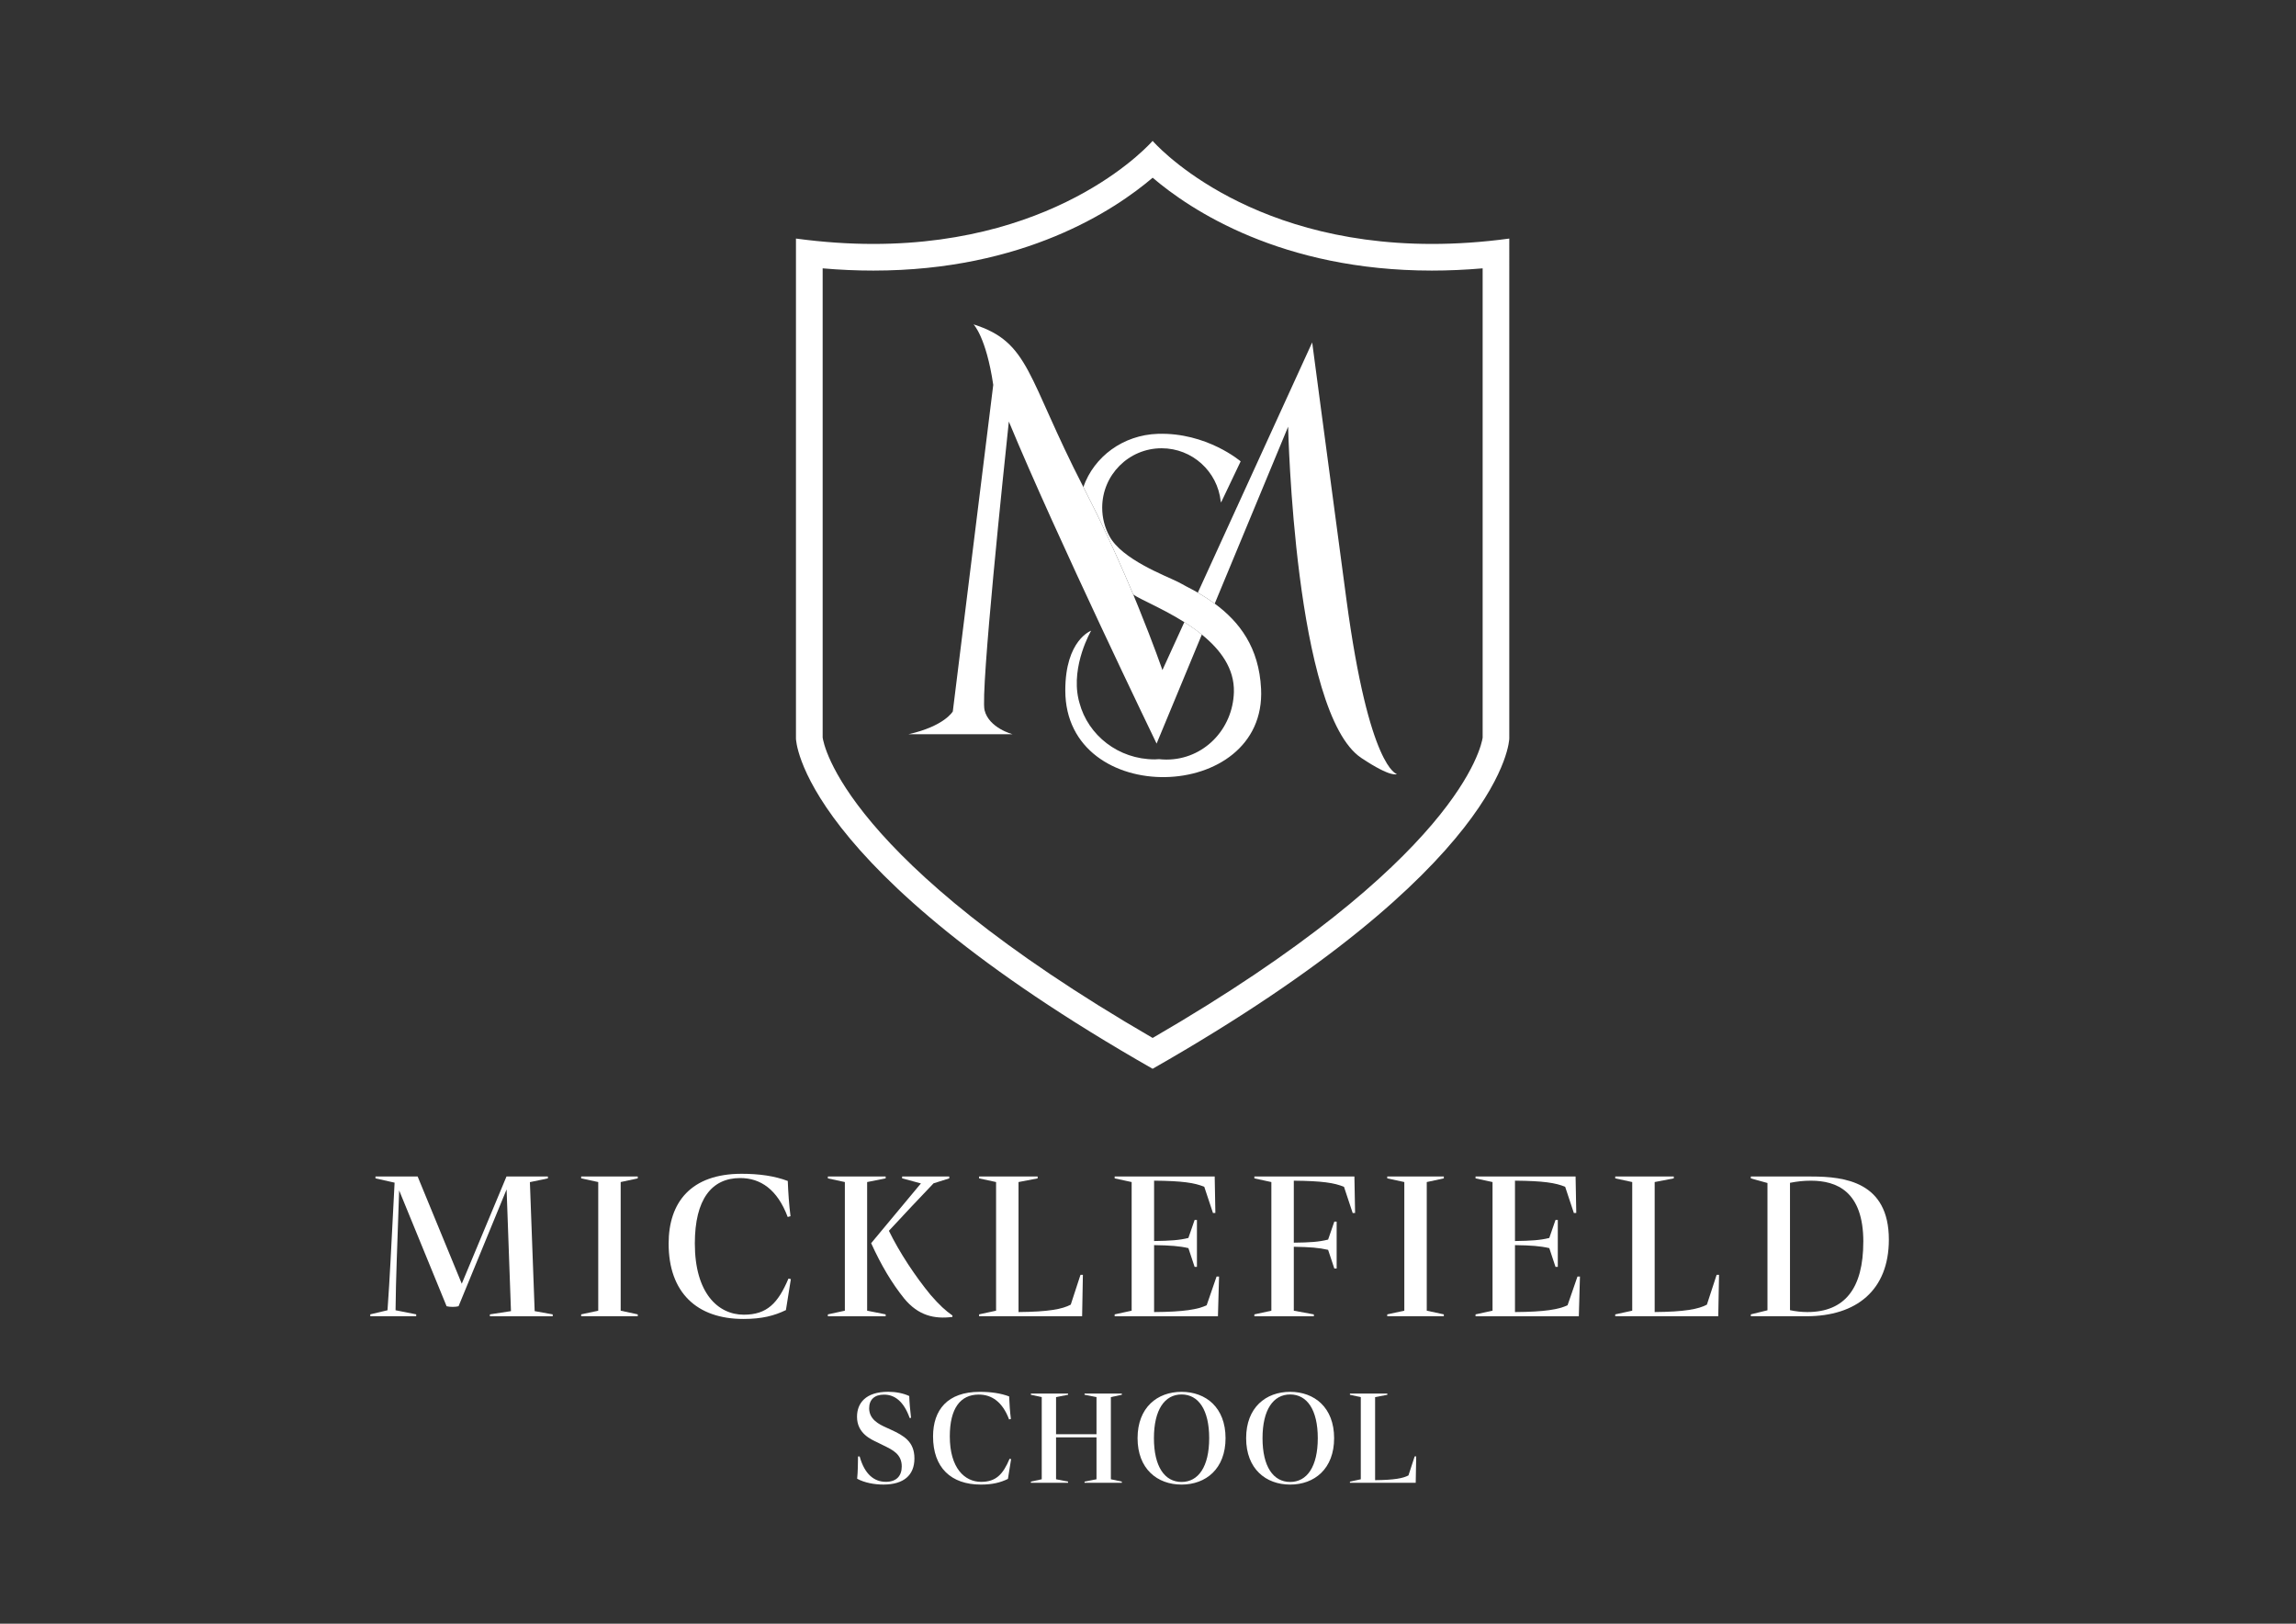 <?xml version="1.0" encoding="UTF-8"?>
<svg id="Layer_1" xmlns="http://www.w3.org/2000/svg" viewBox="0 0 841.89 595.28">
  <rect x="0" y="0" width="841.89" height="595.28" fill="#333333" stroke="none"/>
  <defs>
    <style>
      .cls-1 {
        fill: #fff;
      }
    </style>
  </defs>
  <g>
    <path class="cls-1" d="M445.4,221.32c-1.99-1.47-4.06-2.81-6.18-4.05-1.43-.84-2.89-1.57-4.34-2.34-.99-.53-1.98-1.11-2.97-1.6-4.54-2.27-20.55-8.22-25.11-16.77,0,0,0,0,0,0,0,0,0,0,0,0-1.69-3.1-2.65-6.65-2.65-10.43,0-12.04,9.76-21.79,21.79-21.79,11.25,0,20.51,8.53,21.67,19.48.08.23.13.39.13.39l7.18-15.07s-12.43-10.67-30.39-10.09c-12.64.41-23.37,8.3-27.29,19.5.13.25.24.48.37.73.24.47.46.93.7,1.4,1.31,2.57,2.61,5.13,3.85,7.67,5.19,10.61,9.7,20.81,13.37,29.6,2.69,1.88,10.81,5.14,18.75,10.15,2.2,1.39,4.37,2.91,6.43,4.57,6.69,5.42,11.97,12.35,11.73,21.07-.38,13.65-11.07,24.73-24.73,24.73-.91,0-1.81-.06-2.7-.15-.54.03-1.07.08-1.61.08-13.29,0-24.42-8.81-27.59-20.72-.1-.39-.22-.77-.31-1.17-.02-.09-.04-.18-.06-.28-2.75-12.35,4.66-25.01,4.66-25.01,0,0-9.48,3.38-9.48,21.89,0,43.41,73.87,41.54,71.79-.58-.75-15.19-7.92-24.53-16.97-31.22Z"/>
    <g>
      <path class="cls-1" d="M314.3,542.13c.26-2.7.28-5.32.32-8.16h.6c1.84,6.6,5.36,9.29,9.61,9.29,3.9,0,5.82-2.18,5.82-5.64,0-4.52-3.36-6.08-6.68-7.7l-2.34-1.16c-2.08-1-7.38-3.18-7.38-9.32-.02-4.98,3.14-9.19,11.41-9.19,2.68,0,5.52.5,7.74,1.56.08,2.68.34,5.06.66,8l-.5.06c-2.16-6.06-5.44-8.58-9.42-8.58-3.42,0-5.44,1.78-5.44,5,0,4.14,3.72,5.92,6.2,7.04l1.88.86c4.6,2.12,8.52,4.32,8.52,10.49s-3.94,9.58-11.39,9.58c-3.26,0-6.92-.66-9.61-2.14Z"/>
      <path class="cls-1" d="M342.13,526.62c0-9.69,5.26-16.35,17.09-16.35,4.18,0,7.72.52,10.81,1.68.1,2.72.3,5.58.64,8.26l-.66.18c-2.42-6.48-6.4-9.12-11.13-9.12-6.68,0-10.61,4.98-10.61,15.33,0,11.59,5.42,16.67,11.47,16.67,5.44,0,8.02-2.7,10.45-8.46l.56.12-1.16,7.26c-2.74,1.32-5.6,2.08-9.95,2.08-10.93,0-17.51-6.22-17.51-17.65Z"/>
      <path class="cls-1" d="M411.35,511.34l-4.02.86v30.12l4.02.86v.44h-13.67v-.44l4.38-.86v-15.37h-14.83v15.37l4.4.86v.44h-13.63v-.44l3.98-.86v-30.12l-3.98-.86v-.44h13.63v.44l-4.4.86v13.61h14.83v-13.61l-4.38-.86v-.44h13.67v.44Z"/>
      <path class="cls-1" d="M417.12,527.26c0-11.25,7.22-16.99,16.13-16.99s16.13,5.74,16.13,16.99-7.22,17.01-16.13,17.01-16.13-5.76-16.13-17.01ZM443.38,527.26c0-10.45-3.96-16.03-10.13-16.03s-10.13,5.58-10.13,16.03,3.96,16.05,10.13,16.05,10.13-5.6,10.13-16.05Z"/>
      <path class="cls-1" d="M456.93,527.26c0-11.25,7.22-16.99,16.13-16.99s16.13,5.74,16.13,16.99-7.22,17.01-16.13,17.01-16.13-5.76-16.13-17.01ZM483.2,527.26c0-10.45-3.96-16.03-10.13-16.03s-10.13,5.58-10.13,16.03,3.96,16.05,10.13,16.05,10.13-5.6,10.13-16.05Z"/>
      <path class="cls-1" d="M494.99,543.63v-.44l3.98-.86v-30.12l-3.98-.86v-.44h13.71v.44l-4.48.86v30.44c6.98-.06,10.27-.68,12.23-1.74l2.28-6.98h.56l-.18,9.69h-24.13Z"/>
    </g>
  </g>
  <g>
    <path class="cls-1" d="M525.05,89.43c-69.9,0-102.41-37.78-102.41-37.78,0,0-32.52,37.78-102.41,37.78-8.86,0-18.3-.61-28.37-1.97.02,0,0,134.28,0,183.3,0,0,.68,46.89,130.78,121.07,130.1-74.17,130.78-121.07,130.78-121.07V87.46c-10.06,1.37-19.52,1.97-28.37,1.97ZM543.65,270.39s0,.03,0,.05v.14s0,.16,0,.16v-.29c-.45,3.05-8.62,44.96-121,110.08-113.28-65.63-120.67-107.69-121-110.15v-63.19s0-80.78,0-80.78v-28.03c6.29.55,12.51.82,18.59.82,55.17,0,88.56-22.24,102.41-34.05,13.84,11.81,47.23,34.05,102.41,34.05,6.08,0,12.3-.28,18.59-.82v172.01Z"/>
    <path class="cls-1" d="M493.69,219.7c-8.34-62.27-12.54-94.16-12.54-94.16l-27.39,59.92v.17h-.08l-14.46,31.64c2.12,1.25,4.2,2.58,6.18,4.05l26.93-64.89s2.28,105.08,26.85,121.46c11.15,7.43,13.04,5.89,13.04,5.89,0,0-10.19-1.8-18.53-64.08Z"/>
    <path class="cls-1" d="M434.27,228.1l-.22.47-.52,1.13-1.58,3.46-1.25,2.73-4.47,9.78s-3.14-9.15-8.67-22.76c-.21-.52-.42-1.02-.63-1.55-.46-1.11-.93-2.25-1.41-3.42-3.67-8.79-8.18-18.99-13.37-29.6-1.24-2.54-2.53-5.1-3.85-7.67-.24-.47-.46-.93-.7-1.4-.13-.25-.24-.48-.37-.73-20.82-40.46-19.55-53.05-40.26-59.62,0,0,4.62,4.59,7.23,22.18l-14.83,119.73s-3.07,5.42-16.31,8.36h38.25s-8.7-2.25-10.3-8.83c-1.57-6.46,7.2-89.78,8.91-105.81,17.41,42.05,54.18,118.07,54.18,118.07l12.27-29.57,1.8-4.34,1.67-4.03.18-.43.67-1.61c-2.05-1.66-4.23-3.18-6.43-4.57Z"/>
    <g>
      <path class="cls-1" d="M196.06,480.68l6.6,1.19v.69h-23.03v-.69l7.73-1.19-1.6-44.63-17.62,42.84c-1.13.31-3.16.31-4.38,0l-17.4-42.47-.88,25.44c-.22,6.35-.38,12.52-.44,18.5l7.57,1.5v.69h-16.84v-.69l6.32-1.5c.41-5.95.81-12.08,1.13-18.43l1.47-28.35-7.01-1.57v-.69h15.46l16.18,39.31,16.4-39.31h15.18v.69l-6.6,1.38,1.75,47.29Z"/>
      <path class="cls-1" d="M213.1,482.56v-.69l6.26-1.35v-47.16l-6.26-1.35v-.69h20.75v.69l-6.26,1.35v47.16l6.26,1.35v.69h-20.75Z"/>
      <path class="cls-1" d="M245.17,455.93c0-15.18,8.23-25.6,26.76-25.6,6.54,0,12.08.81,16.93,2.63.16,4.26.47,8.73,1,12.92l-1.03.28c-3.79-10.14-10.01-14.27-17.43-14.27-10.45,0-16.62,7.79-16.62,24,0,18.15,8.48,26.1,17.96,26.1,8.51,0,12.55-4.22,16.37-13.24l.88.19-1.81,11.36c-4.29,2.07-8.76,3.25-15.59,3.25-17.12,0-27.42-9.73-27.42-27.63Z"/>
      <path class="cls-1" d="M317.96,433.36v47.16l6.79,1.35v.69h-21.19v-.69l6.23-1.35v-47.16l-6.23-1.35v-.69h21.19v.69l-6.79,1.35ZM349.25,482.31l-.03.5c-6.63.85-12.52-.5-17.68-6.76-4.54-5.66-8.39-12.11-12.11-20.28l18.25-21.91-6.89-1.85v-.69h17.28v.69l-5.76,1.82c-5.45,5.7-10.92,11.52-16.37,17.4,3.88,7.98,9.76,16.81,15.3,23.53,3.35,3.82,5.29,5.6,8.01,7.54Z"/>
      <path class="cls-1" d="M359.01,482.56v-.69l6.23-1.35v-47.16l-6.23-1.35v-.69h21.47v.69l-7.01,1.35v47.66c10.92-.09,16.09-1.06,19.15-2.72l3.57-10.92h.88l-.28,15.18h-37.77Z"/>
      <path class="cls-1" d="M446.09,468.01h.91l-.41,14.55h-37.87v-.69l6.23-1.35v-47.16l-6.23-1.35v-.69h36.68l.25,13.36-.88.03-3.19-9.61c-3.54-1.47-8.04-2.16-18.4-2.25v22.13c5.95-.09,9.2-.28,12.58-1.13l2.28-6.6h.85v17.21h-.85l-2.28-6.88c-3.38-.78-6.63-1-12.58-1.1v24.54c11.02-.06,16.18-1,19.28-2.5l3.63-10.52Z"/>
      <path class="cls-1" d="M496.63,431.33l.25,13.36-.88.03-3.19-9.61c-3.54-1.47-8.04-2.16-18.4-2.25v22.72c5.95-.06,9.2-.28,12.58-1.13l2.28-6.6h.85v17.21h-.85l-2.28-6.85c-3.38-.78-6.63-1.03-12.58-1.13v23.44l7.35,1.35v.69h-21.81v-.69l6.23-1.35v-47.16l-6.23-1.35v-.69h36.68Z"/>
      <path class="cls-1" d="M508.67,482.56v-.69l6.26-1.35v-47.16l-6.26-1.35v-.69h20.75v.69l-6.26,1.35v47.16l6.26,1.35v.69h-20.75Z"/>
      <path class="cls-1" d="M578.42,468.01h.91l-.41,14.55h-37.87v-.69l6.23-1.35v-47.16l-6.23-1.35v-.69h36.68l.25,13.36-.88.03-3.19-9.61c-3.54-1.47-8.04-2.16-18.4-2.25v22.13c5.95-.09,9.2-.28,12.58-1.13l2.28-6.6h.84v17.21h-.84l-2.28-6.88c-3.38-.78-6.63-1-12.58-1.1v24.54c11.02-.06,16.18-1,19.28-2.5l3.63-10.52Z"/>
      <path class="cls-1" d="M592.27,482.56v-.69l6.23-1.35v-47.16l-6.23-1.35v-.69h21.47v.69l-7.01,1.35v47.66c10.92-.09,16.09-1.06,19.15-2.72l3.57-10.92h.88l-.28,15.18h-37.77Z"/>
      <path class="cls-1" d="M641.99,482.56v-.69l6.1-1.5v-46.66l-6.1-1.69v-.69h22.19c12.24,0,28.42,1.97,28.42,23.13,0,18.56-11.89,28.1-30.26,28.1h-20.34ZM683.24,455.27c0-18.56-9.8-22.41-19.25-22.41-2.69,0-5.1.28-7.64.78v46.69c2.13.47,4.38.69,6.35.69,13.83,0,20.53-8.79,20.53-25.76Z"/>
    </g>
  </g>
</svg>
